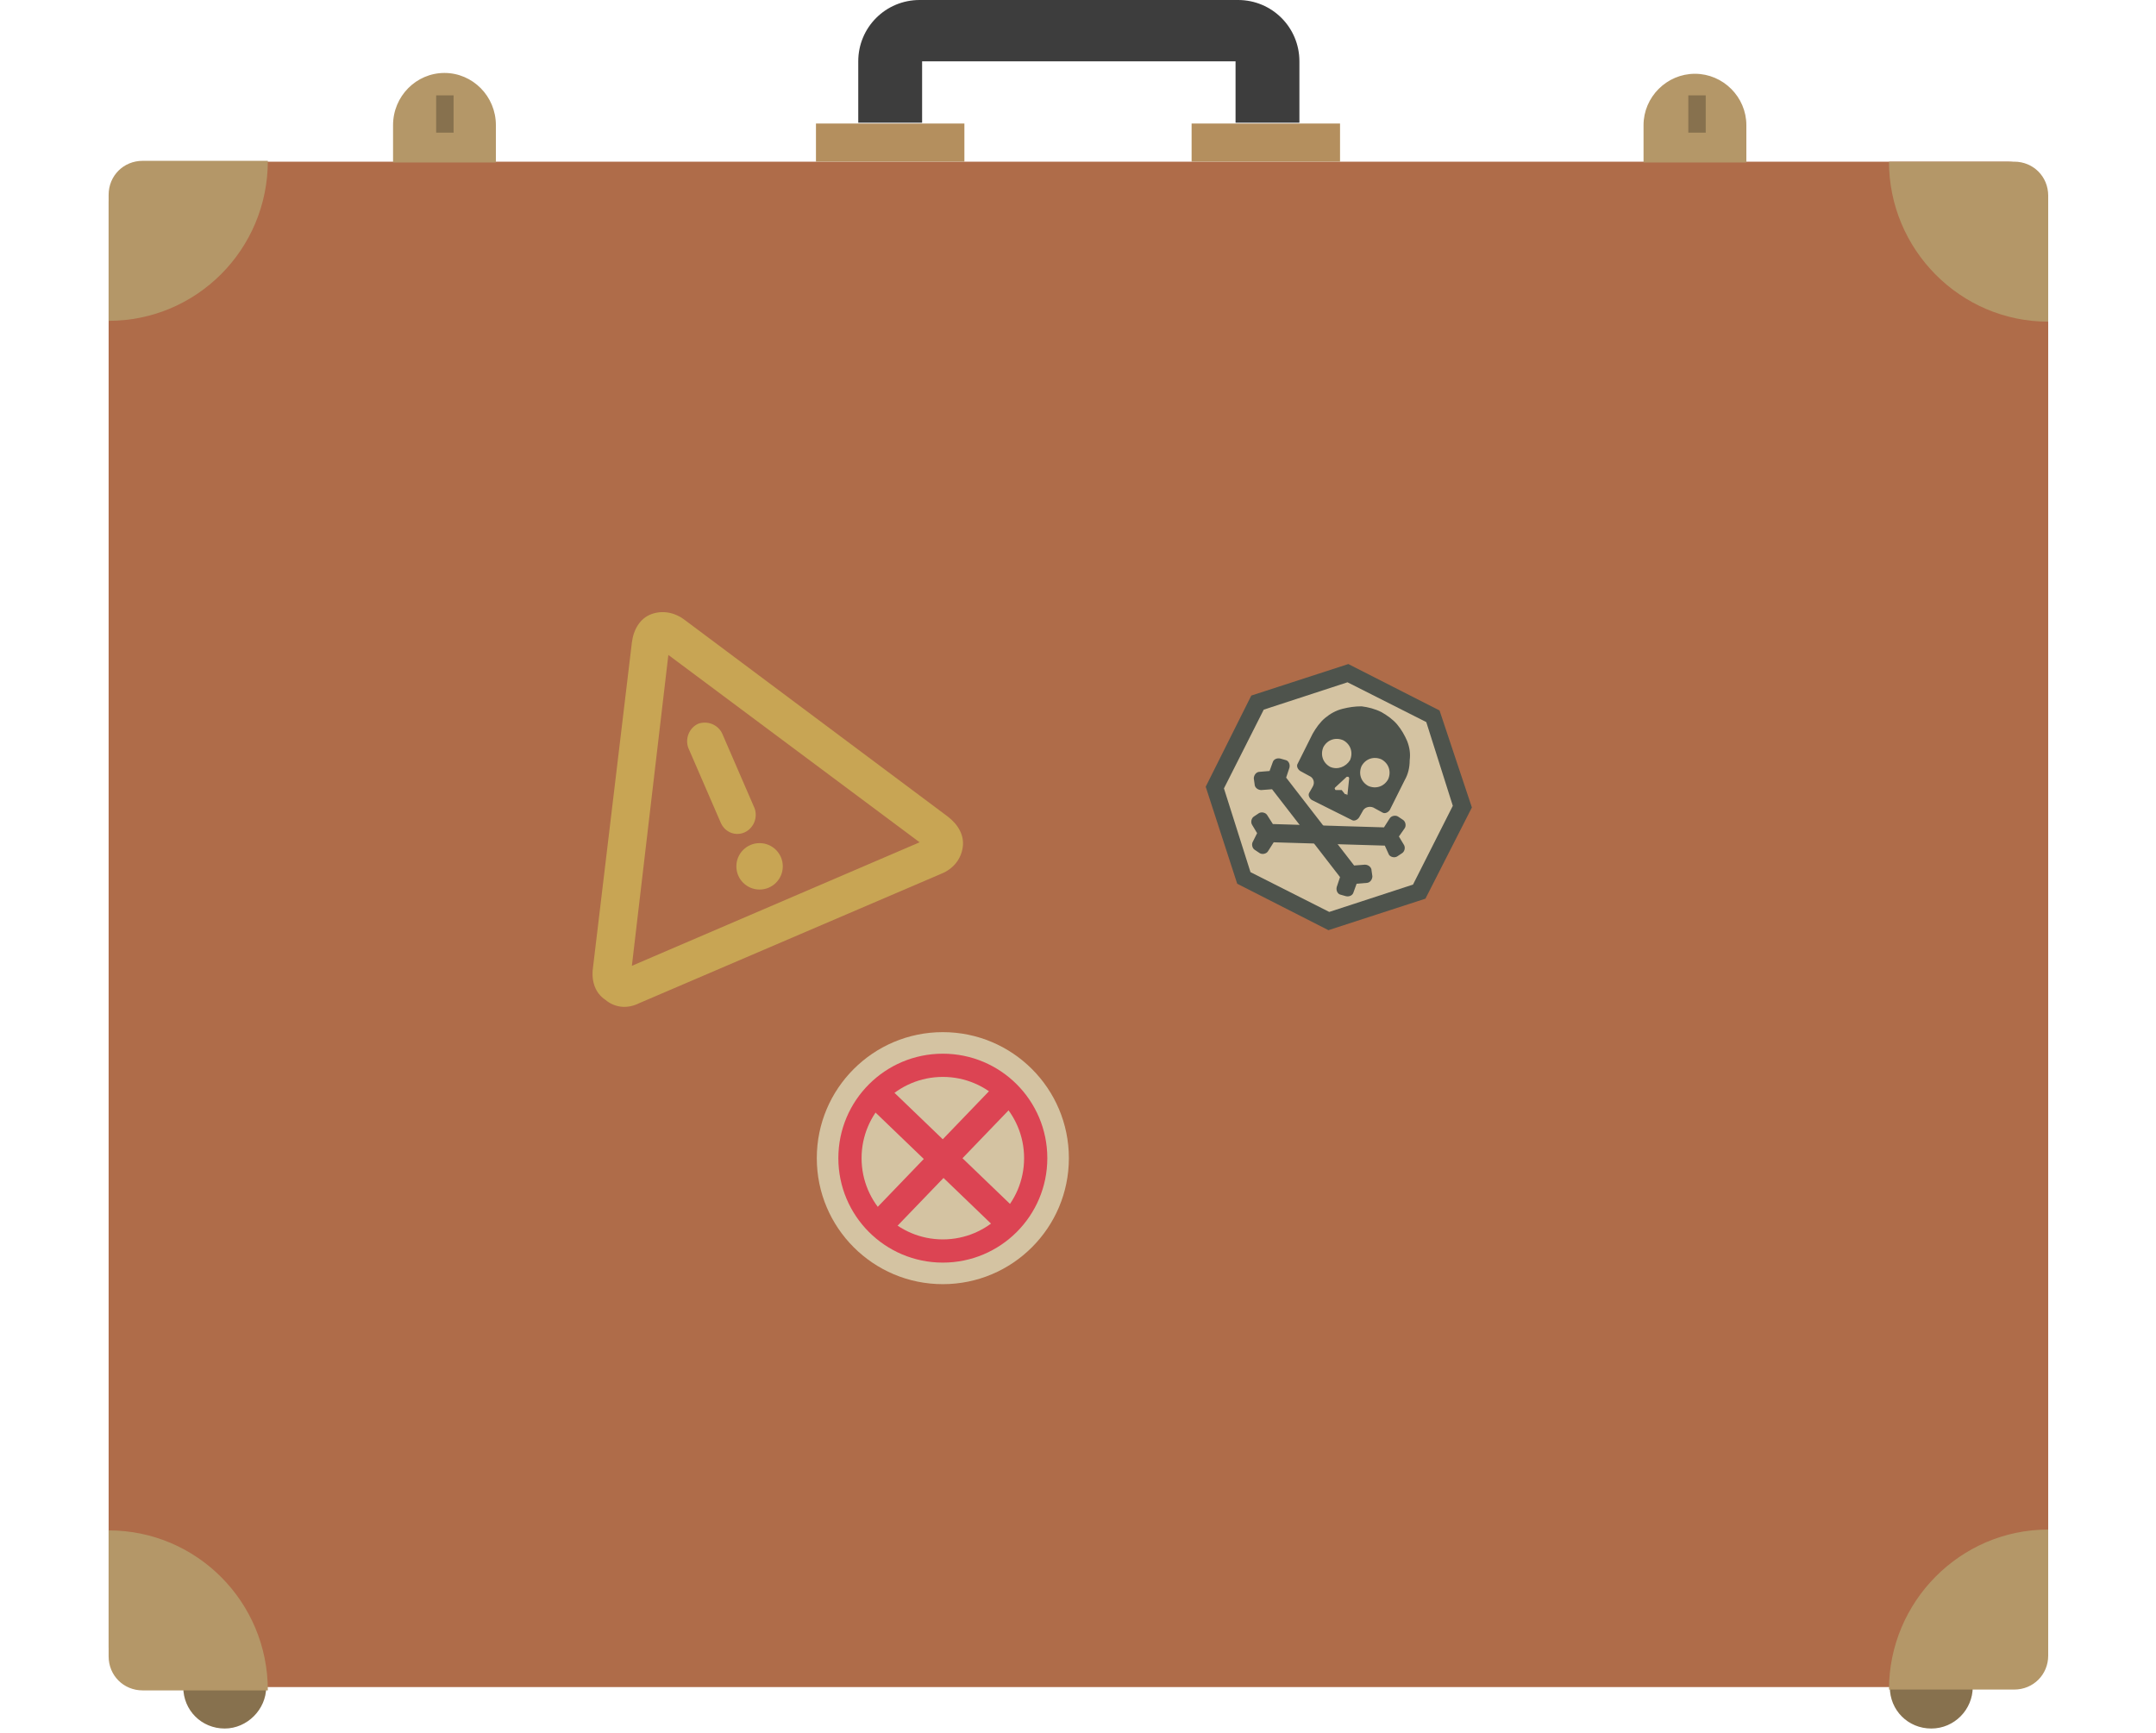 <svg version="1.1" id="Layer_1" xmlns="http://www.w3.org/2000/svg" x="0px" y="0px" width="260px" height="209px" viewBox="0 0 260 209" xml:space="preserve"><style type="text/css">.st0{fill:#AF6C49;} .st1{fill:#B49768;} .st2{fill:#87714E;} .st3{fill:#B48F5E;} .st4{fill:#3D3D3D;} .st5{fill:#4E534C;} .st6{fill:#D4C3A2;} .st7{fill:#DC4453;} .st8{fill:#C8A554;}</style><g id="XMLID_38_"><path class="st0" d="M242.1 19.5H17.9c-2.6 0-4.8 2.1-4.8 4.8v174.4c0 2.7 2.1 4.8 4.8 4.8h224.3c2.7 0 4.8-2.1 4.8-4.8V24.3c-.1-2.7-2.2-4.8-4.9-4.8z"/><path class="st1" d="M59.9 19.6H47.4v-4.5c0-3.5 2.8-6.3 6.2-6.3 3.4 0 6.2 2.8 6.2 6.3v4.5zM210.7 19.6h-12.5v-4.5c0-3.4 2.8-6.2 6.2-6.2 3.4 0 6.2 2.8 6.2 6.2v4.5z"/><path class="st2" d="M52.6 11.5h2.1V16h-2.1zM203.6 11.5h2.1V16h-2.1zM232.9 208.5c-2.8 0-5-2.2-5-5h10c0 2.7-2.2 5-5 5zM27.1 208.5c-2.8 0-5-2.2-5-5h10c0 2.7-2.3 5-5 5z"/><path class="st1" d="M13.1 184.6c10.6 0 19.2 8.6 19.2 19.3H17.2c-2.3 0-4.1-1.8-4.1-4.1v-15.2zM227.8 203.8c0-10.6 8.6-19.3 19.2-19.3v15.2c0 2.3-1.8 4.1-4.1 4.1h-15.1z"/></g><path id="XMLID_37_" class="st3" d="M98.4 14.9h17.9v4.6H98.4z"/><path id="XMLID_36_" class="st3" d="M143.7 14.9h17.9v4.6h-17.9z"/><path id="XMLID_27_" class="st4" d="M149.3 0h-38.4c-4.1 0-7.4 3.3-7.4 7.4v7.4h7.7V7.4H149v7.4h7.7V7.4c0-4.1-3.3-7.4-7.4-7.4z"/><path class="st1" d="M13.1 38.7c10.6 0 19.2-8.6 19.2-19.3H17.2c-2.3 0-4.1 1.8-4.1 4.1v15.2z"/><path id="XMLID_25_" class="st1" d="M227.8 19.5c0 10.6 8.6 19.3 19.2 19.3V23.6c0-2.3-1.8-4.1-4.1-4.1h-15.1z"/><g id="XMLID_24_"><path class="st5" d="M149.2 106.6l-3.8-11.7 5.5-11 11.7-3.8 11 5.6 3.9 11.7-5.6 11-11.7 3.8z"/><path class="st6" d="M150.8 105.2l9.5 4.8 10.1-3.3 4.8-9.5-3.2-10.1-9.5-4.8-10.1 3.3-4.8 9.5 3.2 10.1z"/><g><path class="st5" d="M153.1 93l-1.2.1c-.4 0-.7.4-.7.8l.1.7c0 .4.4.7.8.7l1.3-.1 4.1 5.3 4.1 5.3-.4 1.2c-.1.4.1.8.4.9l.7.2c.4.1.8-.1.9-.4l.4-1.1 1.2-.1c.4 0 .7-.4.7-.8l-.1-.7c0-.4-.4-.7-.8-.7l-1.3.1-4.1-5.3-4.1-5.3.4-1.2c.1-.4-.1-.8-.4-.9l-.7-.2c-.4-.1-.8.1-.9.4l-.4 1.1z"/><path class="st5" d="M151.6 100.5l-.6-1c-.2-.3-.1-.8.2-1l.6-.4c.3-.2.8-.1 1 .2l.7 1.1 6.7.2 6.7.2.7-1.1c.2-.3.7-.4 1-.2l.6.4c.3.2.4.7.2 1l-.7 1 .6 1c.2.3.1.8-.2 1l-.6.4c-.3.2-.8.1-1-.2l-.5-1.1-6.7-.2-6.7-.2-.7 1.1c-.2.3-.7.4-1 .2l-.6-.4c-.3-.2-.4-.7-.2-1l.5-1z"/><g><path class="st5" d="M169.4 94.1l-1.8 3.6c-.2.3-.6.5-.9.3l-1.1-.6c-.5-.2-1.1 0-1.3.5l-.4.7c-.2.3-.6.5-.9.3l-2.4-1.2-2.4-1.2c-.3-.2-.5-.6-.3-.9l.4-.7c.3-.5.1-1.1-.4-1.3l-1.1-.6c-.3-.2-.5-.6-.3-.9l1.8-3.6c.4-.7.9-1.4 1.5-1.9s1.3-.9 2.1-1.1c.8-.2 1.5-.3 2.3-.3.8.1 1.6.3 2.4.7.7.4 1.4.9 1.9 1.5s.9 1.3 1.2 2c.3.8.4 1.5.3 2.3 0 .9-.2 1.7-.6 2.4zm-6.6-2.4c.4-.9.1-1.9-.8-2.4-.9-.4-1.9-.1-2.4.8-.4.9-.1 1.9.8 2.4.9.4 1.9 0 2.4-.8zm-.3 4.1l.2-1.9c0-.1 0-.1-.1-.2h-.2L161 95s-.1.1 0 .2c0 .1.1.1.1.1h.7l.4.5h.2c0 .2.1.1.1 0zm4.9-1.8c.4-.9.1-1.9-.8-2.4-.9-.4-1.9-.1-2.4.8-.4.9-.1 1.9.8 2.4.9.4 1.9.1 2.4-.8z"/></g></g></g><g id="XMLID_23_"><circle class="st6" cx="113.7" cy="139.7" r="15.2"/><circle class="st7" cx="113.7" cy="139.7" r="12.6"/><circle class="st6" cx="113.7" cy="139.7" r="9.8"/><path transform="scale(-1) rotate(-46.11 -328.604 266.981)" class="st7" d="M101.9 138.2h23.4v3.3h-23.4z"/><path transform="scale(-1) rotate(43.89 347.385 -282.883)" class="st7" d="M102.3 138.3h23.4v3.3h-23.4z"/></g><g id="XMLID_21_"><path class="st8" d="M89.8 100.4c1.1-.5 1.6-1.8 1.2-2.9l-3.9-9c-.5-1.1-1.8-1.6-2.9-1.2-1.1.5-1.6 1.8-1.2 2.9l3.9 9c.5 1.2 1.8 1.7 2.9 1.2z"/><circle class="st8" cx="91.6" cy="104.5" r="2.8"/><path class="st8" d="M77.1 121l36.4-15.6c1.5-.6 2.4-1.8 2.6-3.2.2-1.4-.5-2.7-1.8-3.7L82.6 74.8c-1.3-1-2.8-1.2-4.1-.7-1.3.5-2.1 1.8-2.3 3.4l-4.7 39.3c-.2 1.6.3 3 1.5 3.8 1.2 1 2.7 1.1 4.1.4zm3.5-42l30.3 22.6-34.7 14.9L80.6 79z"/></g></svg>